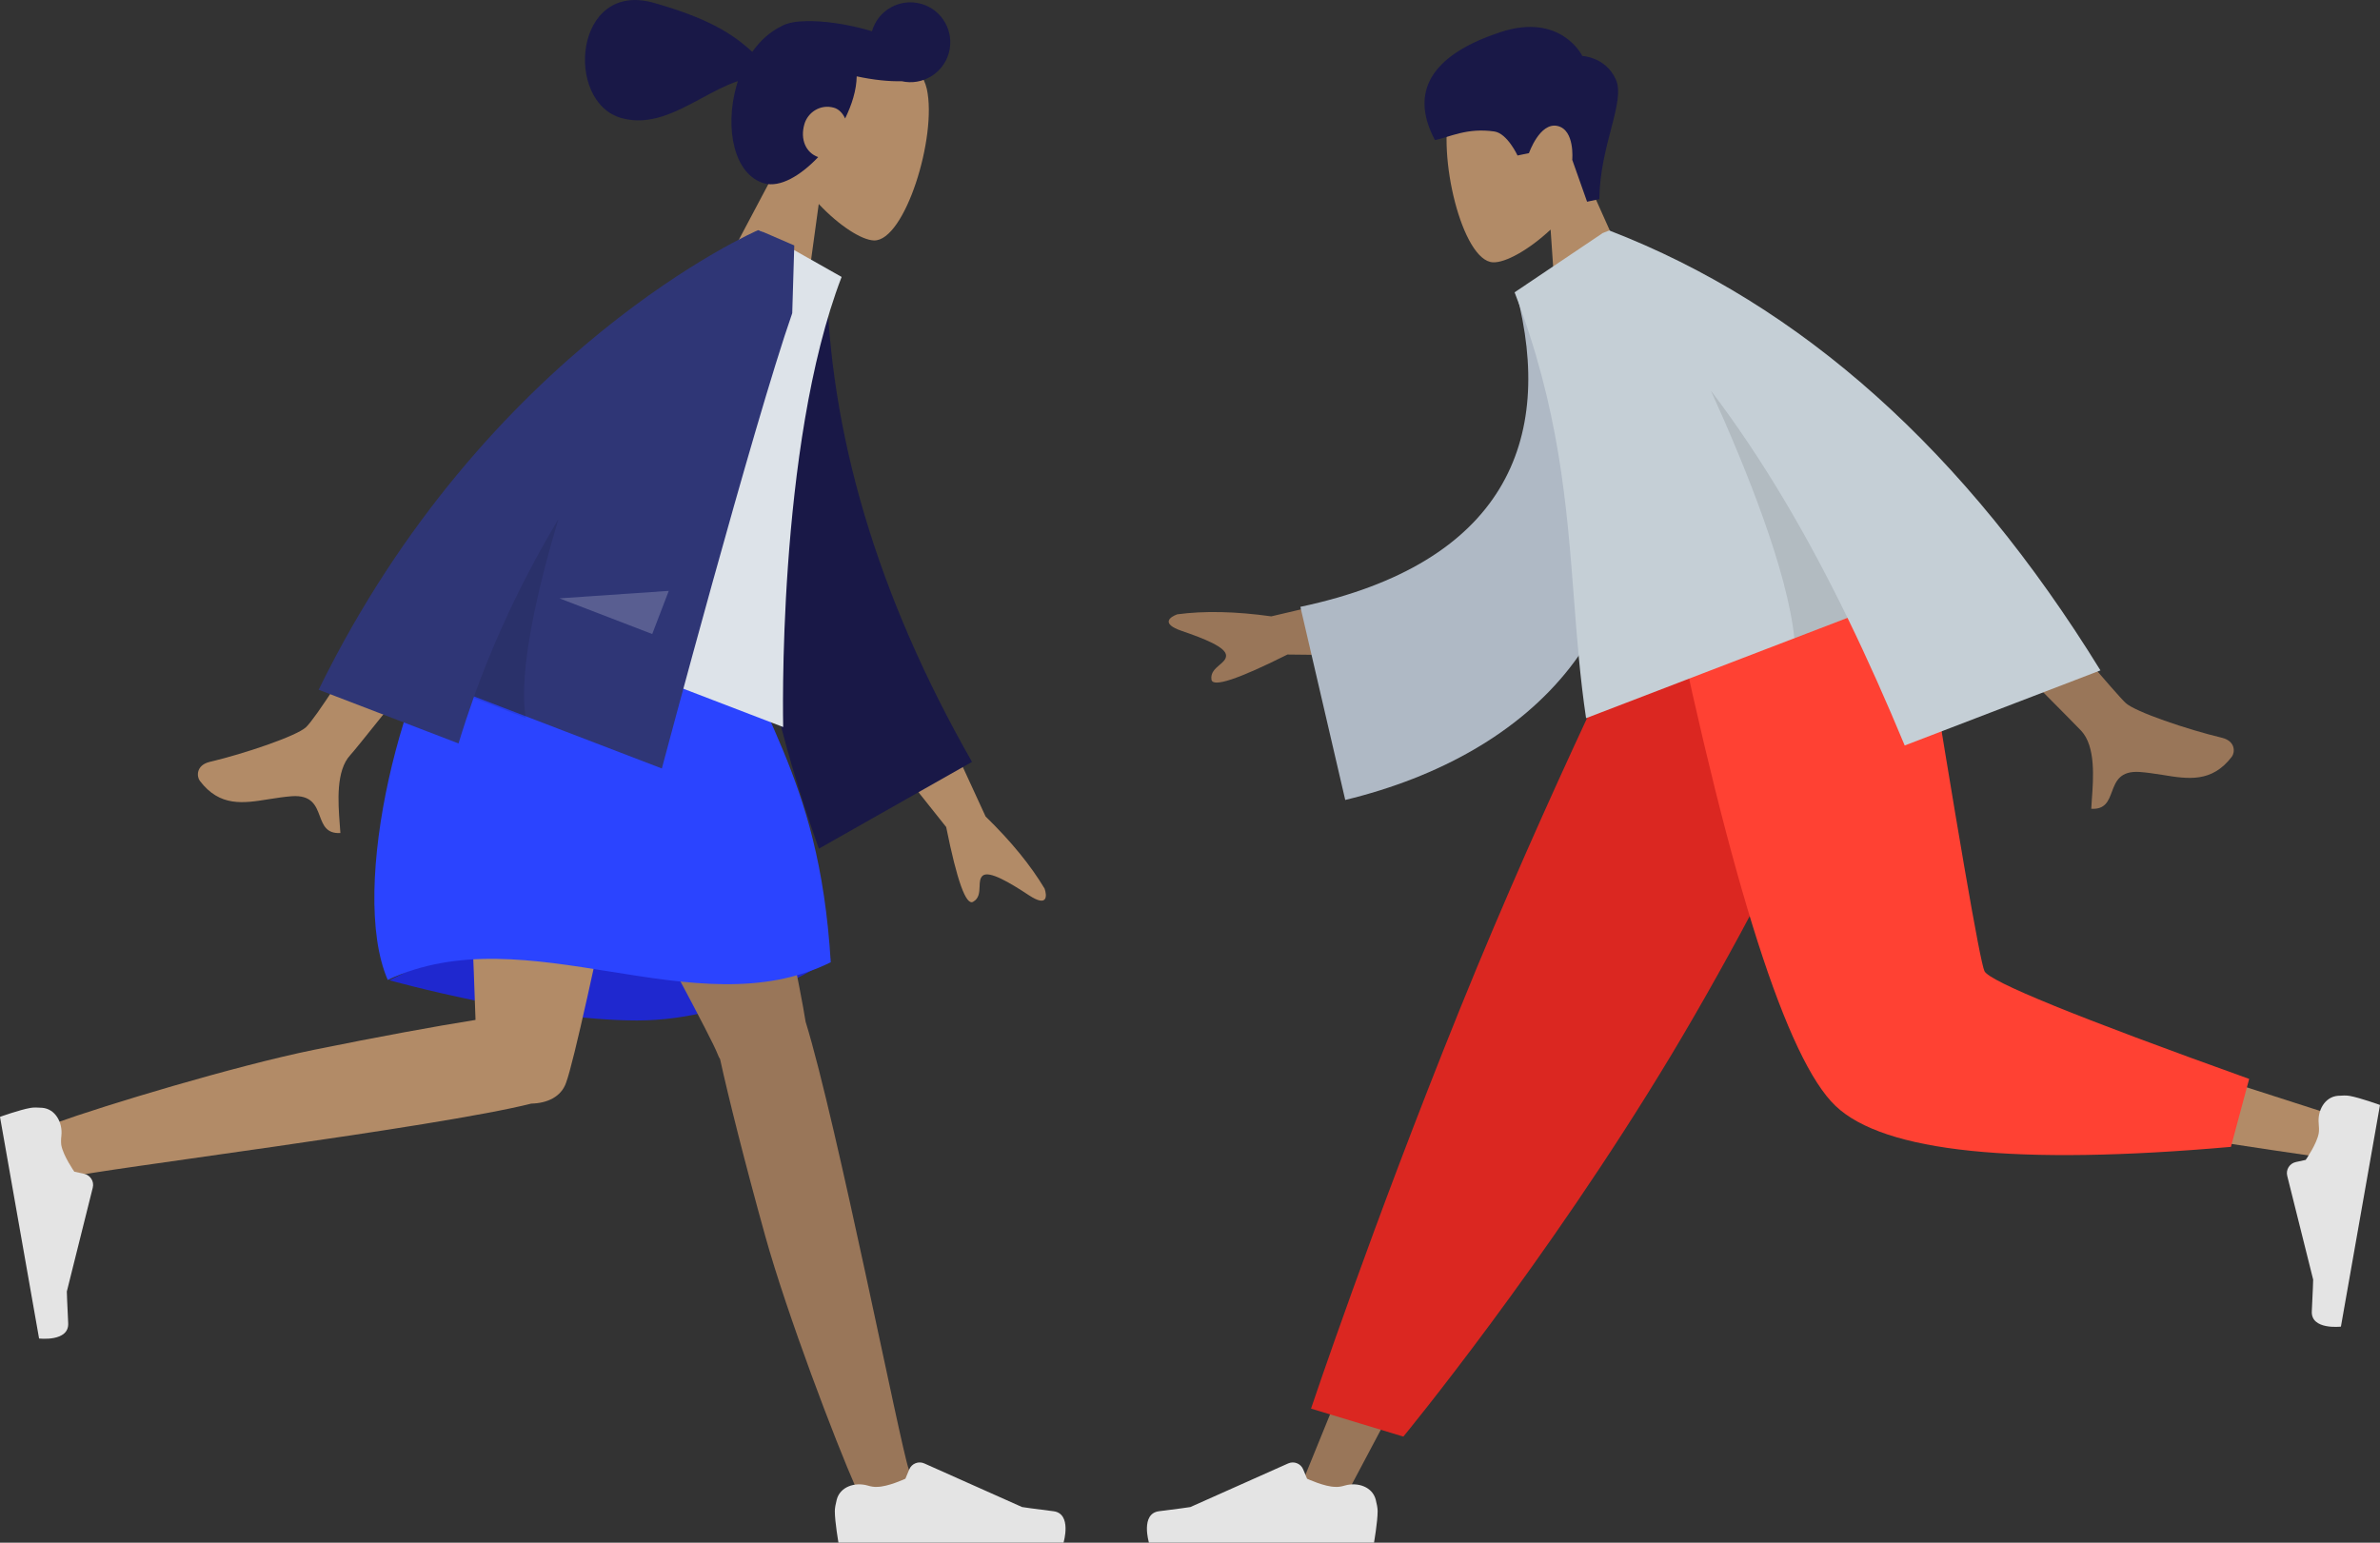 <?xml version="1.0" encoding="utf-8"?>
<!-- Generator: Adobe Illustrator 23.0.6, SVG Export Plug-In . SVG Version: 6.00 Build 0)  -->
<svg version="1.1" id="Layer_1" xmlns="http://www.w3.org/2000/svg" xmlns:xlink="http://www.w3.org/1999/xlink" x="0px" y="0px"
	 viewBox="0 0 210.11 136.21" style="enable-background:new 0 0 210.11 136.21;" xml:space="preserve">
<rect x="0" y="0" width="210.11" height="136.21" fill="#333333" stroke="none"/>
<style type="text/css">
	.st0{fill-rule:evenodd;clip-rule:evenodd;fill:#B28B67;}
	.st1{fill-rule:evenodd;clip-rule:evenodd;fill:#191847;}
	.st2{fill-rule:evenodd;clip-rule:evenodd;fill:#1F28CF;}
	.st3{fill-rule:evenodd;clip-rule:evenodd;fill:#997659;}
	.st4{fill-rule:evenodd;clip-rule:evenodd;fill:#E4E4E4;}
	.st5{fill-rule:evenodd;clip-rule:evenodd;fill:#2B44FF;}
	.st6{fill-rule:evenodd;clip-rule:evenodd;fill:#DDE3E9;}
	.st7{fill-rule:evenodd;clip-rule:evenodd;fill:#2F3676;}
	.st8{fill-rule:evenodd;clip-rule:evenodd;fill-opacity:0.1;}
	.st9{fill-rule:evenodd;clip-rule:evenodd;fill:#FFFFFF;fill-opacity:0.2;}
	.st10{fill-rule:evenodd;clip-rule:evenodd;fill:#DB2721;}
	.st11{fill-rule:evenodd;clip-rule:evenodd;fill:#FF4133;}
	.st12{fill-rule:evenodd;clip-rule:evenodd;fill:#AFB9C5;}
	.st13{fill-rule:evenodd;clip-rule:evenodd;fill:#C5CFD6;}
	.st14{opacity:0.5;}
	.st15{fill-rule:evenodd;clip-rule:evenodd;fill:#89C5CC;}
	.st16{fill-rule:evenodd;clip-rule:evenodd;fill:#C1DEE2;}
	.st17{fill-rule:evenodd;clip-rule:evenodd;fill:#E87613;}
	.st18{fill-rule:evenodd;clip-rule:evenodd;fill:#FF9B21;}
	.st19{fill-rule:evenodd;clip-rule:evenodd;fill:#F2F2F2;}
	.st20{fill-rule:evenodd;clip-rule:evenodd;fill:#5C63AB;}
	.st21{fill-rule:evenodd;clip-rule:evenodd;fill:#69A1AC;}
	.st22{opacity:0.5;fill-rule:evenodd;clip-rule:evenodd;fill:#C1DEE2;enable-background:new    ;}
	.st23{opacity:0.6;clip-path:url(#SVGID_2_);}
	.st24{clip-path:url(#SVGID_4_);}
	.st25{fill:#F2F2F2;}
	.st26{fill-rule:evenodd;clip-rule:evenodd;fill:#FFFFFF;}
	.st27{fill:#FFFFFF;}
	.st28{clip-path:url(#SVGID_6_);}
	.st29{clip-path:url(#SVGID_8_);}
	.st30{clip-path:url(#SVGID_10_);}
	.st31{fill:#DDE3E9;}
	.st32{clip-path:url(#SVGID_12_);}
	.st33{clip-path:url(#SVGID_14_);}
	.st34{clip-path:url(#SVGID_16_);}
	.st35{clip-path:url(#SVGID_18_);}
	.st36{clip-path:url(#SVGID_20_);}
	.st37{clip-path:url(#SVGID_22_);}
	.st38{clip-path:url(#SVGID_24_);}
	.st39{clip-path:url(#SVGID_26_);}
	.st40{clip-path:url(#SVGID_28_);}
	.st41{clip-path:url(#SVGID_30_);}
	.st42{clip-path:url(#SVGID_32_);}
	.st43{clip-path:url(#SVGID_34_);}
	.st44{clip-path:url(#SVGID_36_);}
	.st45{clip-path:url(#SVGID_38_);}
	.st46{fill:#AFB9C5;}
	.st47{clip-path:url(#SVGID_40_);}
	.st48{clip-path:url(#SVGID_42_);}
	.st49{clip-path:url(#SVGID_44_);}
	.st50{fill:#C5CFD6;}
	.st51{clip-path:url(#SVGID_46_);}
	.st52{clip-path:url(#SVGID_48_);}
	.st53{clip-path:url(#SVGID_50_);}
	.st54{clip-path:url(#SVGID_52_);}
	.st55{clip-path:url(#SVGID_54_);}
	.st56{clip-path:url(#SVGID_56_);}
	.st57{clip-path:url(#SVGID_58_);}
	.st58{clip-path:url(#SVGID_60_);}
	.st59{clip-path:url(#SVGID_62_);}
	.st60{clip-path:url(#SVGID_64_);}
	.st61{clip-path:url(#SVGID_66_);}
	.st62{clip-path:url(#SVGID_68_);}
	.st63{clip-path:url(#SVGID_70_);}
	.st64{clip-path:url(#SVGID_72_);}
	.st65{clip-path:url(#SVGID_74_);}
	.st66{opacity:0.7;}
	.st67{opacity:0.33;}
	
		.st68{opacity:0.33;fill:#4E4E4E;stroke:#000000;stroke-width:0.272;stroke-linecap:round;stroke-linejoin:round;enable-background:new    ;}
	.st69{opacity:0.33;fill:#4E4E4E;enable-background:new    ;}
	.st70{opacity:0.17;fill:#4E4E4E;enable-background:new    ;}
	
		.st71{opacity:0.33;fill:#4E4E4E;stroke:#46505C;stroke-width:1.087;stroke-linecap:round;stroke-linejoin:round;enable-background:new    ;}
	
		.st72{opacity:0.33;fill:#4E4E4E;stroke:#46505C;stroke-width:0.272;stroke-linecap:round;stroke-linejoin:round;enable-background:new    ;}
	.st73{opacity:0.33;fill:#4E4E4E;stroke:#E6F3FF;stroke-width:0.543;stroke-miterlimit:10;enable-background:new    ;}
	
		.st74{opacity:0.33;fill:#4E4E4E;stroke:#626C84;stroke-width:0.272;stroke-linecap:round;stroke-linejoin:round;enable-background:new    ;}
	.st75{opacity:0.25;fill:#4E4E4E;enable-background:new    ;}
	
		.st76{opacity:0.33;fill:#4E4E4E;stroke:#46505C;stroke-width:0.543;stroke-linecap:round;stroke-linejoin:round;enable-background:new    ;}
	.st77{fill:#FFFFFF;stroke:#E6F3FF;stroke-width:0.543;stroke-miterlimit:10;}
	
		.st78{opacity:0.18;fill:#4E4E4E;stroke:#46505C;stroke-width:1.087;stroke-linecap:round;stroke-linejoin:round;enable-background:new    ;}
	.st79{fill:none;stroke:#46505C;stroke-width:1.087;stroke-linecap:round;stroke-linejoin:round;}
	.st80{fill:#C1DEE2;}
	.st81{fill:none;stroke:#46505C;stroke-width:0.543;stroke-linecap:round;stroke-linejoin:round;}
	.st82{fill:none;stroke:#000000;stroke-width:0.272;stroke-linecap:round;stroke-linejoin:round;}
	.st83{fill:#626C84;}
	.st84{opacity:0.17;fill:#626C84;enable-background:new    ;}
	.st85{opacity:0.1;fill:#FFFFFF;enable-background:new    ;}
	.st86{opacity:0.1;}
	.st87{fill:#89C5CC;}
	.st88{opacity:0.06;}
	.st89{opacity:0.06;fill:#FFFFFF;enable-background:new    ;}
	.st90{fill:none;stroke:#46505C;stroke-width:0.272;stroke-linecap:round;stroke-linejoin:round;}
	.st91{fill:none;stroke:#626C84;stroke-width:0.272;stroke-linecap:round;stroke-linejoin:round;}
	.st92{opacity:0.12;fill:#FFFFFF;enable-background:new    ;}
	.st93{opacity:0.25;fill:#626C84;enable-background:new    ;}
	.st94{opacity:0.52;fill:#FFFFFF;enable-background:new    ;}
	.st95{opacity:0.72;}
	.st96{opacity:0.72;fill:#FFFFFF;enable-background:new    ;}
	.st97{fill:none;stroke:#FFFFFF;stroke-width:0.272;stroke-miterlimit:10;}
	.st98{opacity:0.504;}
	.st99{opacity:0.6;}
	.st100{opacity:0.6;fill:#C1DEE2;enable-background:new    ;}
	.st101{opacity:0.8;}
	.st102{opacity:0.8;fill:#C1DEE2;enable-background:new    ;}
	.st103{fill-rule:evenodd;clip-rule:evenodd;fill:#2026A2;}
	.st104{fill:#FF6584;}
	.st105{fill:none;stroke:#2F2E41;stroke-width:0.323;}
	.st106{opacity:0.4;fill:#FFFFFF;enable-background:new    ;}
	.st107{fill:#6C63FF;}
</style>
<g>
	<path class="st0" d="M72.28,18.01c1.82,1.94,3.8,3.19,4.88,3.22c2.72,0.06,5.59-9.16,4.66-13.38c-0.93-4.22-10.58-8.67-13.14-1.56
		c-0.89,2.47-0.47,5.01,0.57,7.29l-6.5,12.26l8.14,2.3L72.28,18.01z"/>
	<path class="st1" d="M83.76,4.69c-0.51,1.81-2.35,2.89-4.16,2.48c-1.11,0.03-2.49-0.11-3.97-0.43c-0.01,0.57-0.1,1.2-0.3,1.88
		c-0.17,0.6-0.42,1.22-0.72,1.84c-0.21-0.46-0.56-0.83-0.99-0.95c-1.2-0.34-2.31,0.41-2.61,1.46c-0.38,1.33,0.12,2.51,1.22,2.9
		c-1.56,1.65-3.37,2.71-4.76,2.32c-2.65-0.75-3.53-4.82-2.45-8.63c0.04-0.13,0.08-0.27,0.12-0.4c-1.07,0.36-2.13,0.93-3.2,1.51
		c-2.27,1.22-4.57,2.46-7.09,1.75C49.8,8.99,50.68-1.75,57.72,0.25c4.79,1.36,6.95,2.72,8.69,4.33c0.72-1.02,1.6-1.79,2.53-2.24
		c0.24-0.15,0.57-0.27,0.97-0.35c0.25-0.06,0.5-0.09,0.76-0.1c1.35-0.1,3.22,0.08,5.22,0.57c0.37,0.09,0.74,0.19,1.09,0.3
		c0.53-1.87,2.48-2.95,4.35-2.42C83.2,0.87,84.29,2.82,83.76,4.69z"/>
	<path class="st2" d="M34.38,86.55c0,0,12.68,3.55,21.88,3.55c9.2,0,17.09-5.46,17.09-5.46S60.94,81,52.91,81
		C44.88,81,34.38,86.55,34.38,86.55z"/>
	<path class="st3" d="M63.57,93.51c-0.08-0.12-0.15-0.25-0.2-0.4c-1.13-2.99-19.23-35.22-21.03-41.11h20.37
		c1.37,4.48,7.54,32.6,8.41,38.21c2.74,8.85,8.38,37.51,9.1,39.49c0.76,2.09-3.5,4.26-4.64,1.7c-1.81-4.09-6.11-15.39-8.03-22.29
		C65.75,102.63,64.29,96.81,63.57,93.51z"/>
	<path class="st0" d="M46.9,97.44c-8.27,2.09-38.54,5.87-40.61,6.46c-2.14,0.61-4.01-3.79-1.37-4.75c4.2-1.52,15.78-5.03,22.8-6.46
		c5.65-1.15,10.8-2.09,14.26-2.64c-0.29-9.72-1.63-33.04-0.75-38.07h18.03c-0.84,4.83-7.96,40.07-9.28,43.6
		C49.55,96.85,48.3,97.41,46.9,97.44z"/>
	<path class="st4" d="M5.42,100.27c0.12-1.16-0.53-2.36-1.69-2.46c-0.4-0.03-0.77-0.04-1.04,0.01C1.75,97.98,0,98.61,0,98.61
		c0.19,1.09,3.45,19.57,3.45,19.57s2.66,0.32,2.57-1.36s-0.12-2.79-0.12-2.79l2.29-9.17c0.14-0.55-0.21-1.1-0.76-1.22l-0.87-0.19
		c0,0-0.98-1.4-1.15-2.35C5.38,100.87,5.38,100.58,5.42,100.27z"/>
	<path class="st4" d="M76.59,131.16c-1.13-0.32-2.42,0.11-2.72,1.24c-0.1,0.39-0.17,0.75-0.17,1.02c0,0.95,0.32,2.78,0.32,2.78
		c1.11,0,19.87,0,19.87,0s0.77-2.56-0.89-2.77c-1.67-0.2-2.77-0.37-2.77-0.37l-8.63-3.85c-0.51-0.23-1.12,0.01-1.33,0.53l-0.34,0.82
		c0,0-1.54,0.72-2.51,0.72C77.18,131.3,76.89,131.25,76.59,131.16z"/>
	<path class="st5" d="M41.28,51.99c0,0,11.92-3.41,22.55,0c2.47,11.25,8.46,15.72,9.51,32.97c-11.98,5.95-26.78-4.25-39.11,1.56
		C30.71,78.41,35.64,58.85,41.28,51.99z"/>
	<path class="st0" d="M87.01,72.09l-5.83-12.67l-5.15,4.17l7.5,9.43c0.96,4.76,1.75,6.96,2.38,6.6c0.53-0.3,0.55-0.84,0.57-1.35
		c0.01-0.39,0.03-0.75,0.28-0.96c0.57-0.46,2.39,0.62,4.07,1.73c1.68,1.11,1.6,0.04,1.39-0.58C91,76.42,89.27,74.29,87.01,72.09z
		 M27.01,64.21c1.71-1.59,12.31-19.39,12.31-19.39l6.86,2.67c0,0-14.26,18.11-15.25,19.17c-1.29,1.38-1.08,4.18-0.94,6.08
		c0.02,0.29,0.04,0.57,0.06,0.81c-1.23,0.07-1.52-0.7-1.82-1.5c-0.34-0.91-0.7-1.87-2.47-1.75c-0.68,0.05-1.35,0.16-2.01,0.26
		c-2.27,0.37-4.35,0.7-6.11-1.62c-0.28-0.37-0.35-1.37,0.87-1.67C21.57,66.55,26.17,64.99,27.01,64.21z"/>
	<path class="st1" d="M69.93,23.48l3.03,0.6c0.2,14.11,4.48,28.51,12.85,43.19l-13.52,7.66C65.55,56.02,63.67,38.45,69.93,23.48z"/>
	<path class="st6" d="M43.81,54.47l25.33,9.72c0,0-0.59-24.78,5.16-39.74l-7.2-4.07C57.38,27.73,51.12,38.97,43.81,54.47z"/>
	<path class="st7" d="M66.93,20.32L66.93,20.32c0-0.01-24.03,10.39-38.8,40.58l12.35,4.74c0.43-1.41,0.89-2.8,1.37-4.15l16.58,6.36
		c0,0,8.1-30.44,11.51-40.2l0.18-5.98c0,0-1.8-0.78-2.68-1.16L66.93,20.32C66.93,20.32,66.93,20.32,66.93,20.32z"/>
	<path class="st8" d="M41.8,61.62c2.11-5.89,4.73-11.17,7.5-15.8c-1.81,6.06-3.58,13.51-2.88,17.58L41.8,61.62z"/>
	<path class="st9" d="M49.39,52.83l9.65-0.66l-1.46,3.81L49.39,52.83z"/>
	<path class="st0" d="M136.89,20.27c-1.95,1.82-4,2.94-5.09,2.89c-2.72-0.12-4.97-9.51-3.76-13.66c1.21-4.15,11.13-7.95,13.21-0.69
		c0.72,2.52,0.14,5.03-1.06,7.24l5.67,12.67l-8.27,1.76L136.89,20.27z"/>
	<path class="st1" d="M141.19,17.58c0.06-4.84,2.35-8.62,1.45-10.58c-0.89-1.97-2.95-2.06-2.95-2.06s-1.88-3.88-7.27-2.09
		c-5.38,1.78-8.26,4.79-5.74,9.52c1.34-0.28,2.85-1.11,5.25-0.76c1.14,0.17,2.04,2.12,2.04,2.12l1.01-0.21c0,0,0.95-2.74,2.51-2.4
		c1.56,0.34,1.31,2.99,1.31,2.99l1.31,3.7L141.19,17.58z"/>
	<path class="st3" d="M164.25,51.99l-26.18,43.77l-19.63,37h-4.23l32.89-80.78H164.25z"/>
	<path class="st4" d="M118.73,131.16c1.13-0.32,2.42,0.11,2.72,1.24c0.1,0.39,0.17,0.75,0.17,1.02c0,0.95-0.32,2.78-0.32,2.78
		c-1.1,0-19.87,0-19.87,0s-0.77-2.56,0.89-2.77c1.67-0.2,2.77-0.37,2.77-0.37l8.63-3.85c0.51-0.23,1.12,0.01,1.33,0.53l0.34,0.82
		c0,0,1.55,0.72,2.51,0.72C118.14,131.3,118.43,131.25,118.73,131.16z"/>
	<path class="st10" d="M123.89,126.84l-8.15-2.47c0,0,5.36-16.02,13.13-35.25c7.78-19.24,16.7-37.13,16.7-37.13h23.03
		c0,0-9.93,22.63-21.04,41.13C136.44,111.62,123.89,126.84,123.89,126.84z"/>
	<path class="st0" d="M165.97,51.99c2.47,15.38,7.24,35.03,7.69,35.64c0.3,0.4,11.09,4.02,32.38,10.85l-0.91,3.73
		c-25.39-3.66-38.77-6.5-40.13-8.53c-2.05-3.03-12.29-26.98-16.25-41.69H165.97z"/>
	<path class="st11" d="M198.56,95.26l-1.61,6c-18.99,1.67-30.62,0.46-34.9-3.61c-4.28-4.07-9.16-19.29-14.64-45.66h21.96
		c3.47,21.59,5.41,32.84,5.82,33.75C175.6,86.65,183.39,89.82,198.56,95.26z"/>
	<path class="st4" d="M204.7,99.21c-0.12-1.16,0.53-2.36,1.69-2.46c0.4-0.03,0.77-0.04,1.04,0.01c0.94,0.17,2.68,0.8,2.68,0.8
		c-0.19,1.09-3.45,19.57-3.45,19.57s-2.66,0.32-2.57-1.36s0.12-2.79,0.12-2.79l-2.29-9.16c-0.14-0.55,0.21-1.1,0.76-1.22l0.87-0.19
		c0,0,0.98-1.4,1.15-2.35C204.74,99.82,204.73,99.52,204.7,99.21z"/>
	<path class="st3" d="M112.23,54.42l13.67-3.21l-0.1,6.71l-12.14-0.13c-4.37,2.19-6.61,2.93-6.71,2.21
		c-0.09-0.61,0.33-0.96,0.71-1.29c0.3-0.25,0.58-0.49,0.58-0.82c0.01-0.75-1.98-1.52-3.9-2.18c-1.92-0.65-1.03-1.25-0.41-1.47
		C106.31,53.92,109.08,53.98,112.23,54.42z M187.66,62.07c-1.71-1.59-19.81-23.52-19.81-23.52l-7.19,2.79
		c0,0,22.08,22.11,23.07,23.18c1.29,1.38,1.08,4.18,0.94,6.08c-0.02,0.29-0.04,0.57-0.05,0.81c1.24,0.07,1.52-0.7,1.82-1.5
		c0.34-0.91,0.7-1.87,2.47-1.75c0.68,0.05,1.36,0.16,2.01,0.26c2.26,0.37,4.35,0.7,6.11-1.61c0.28-0.37,0.35-1.37-0.87-1.67
		C193.1,64.41,188.5,62.85,187.66,62.07z"/>
	<path class="st12" d="M139.35,23.28l-5.49,2.54c3.43,13.1-1.08,23.94-19.06,27.76l3.96,17.05c16.62-4.03,28.07-15.7,24.33-33.95
		C142.12,31.95,140.93,27.1,139.35,23.28z"/>
	<path class="st13" d="M141.53,20.56l0.54-0.21c16.99,6.56,31.44,19.51,43.36,38.84l-17.28,6.63c-1.62-3.9-3.29-7.66-5.05-11.27
		l-23.08,8.86c-0.53-3.54-0.8-7.02-1.07-10.57c-0.63-8.22-1.29-16.76-5.24-27.03l7.79-5.24l0-0.01L141.53,20.56z"/>
	<path class="st8" d="M163.1,54.55c-3.58-7.35-7.51-14.07-12.06-20.06c3.2,7.04,6.75,15.94,7.37,21.86L163.1,54.55z"/>
</g>
</svg>
